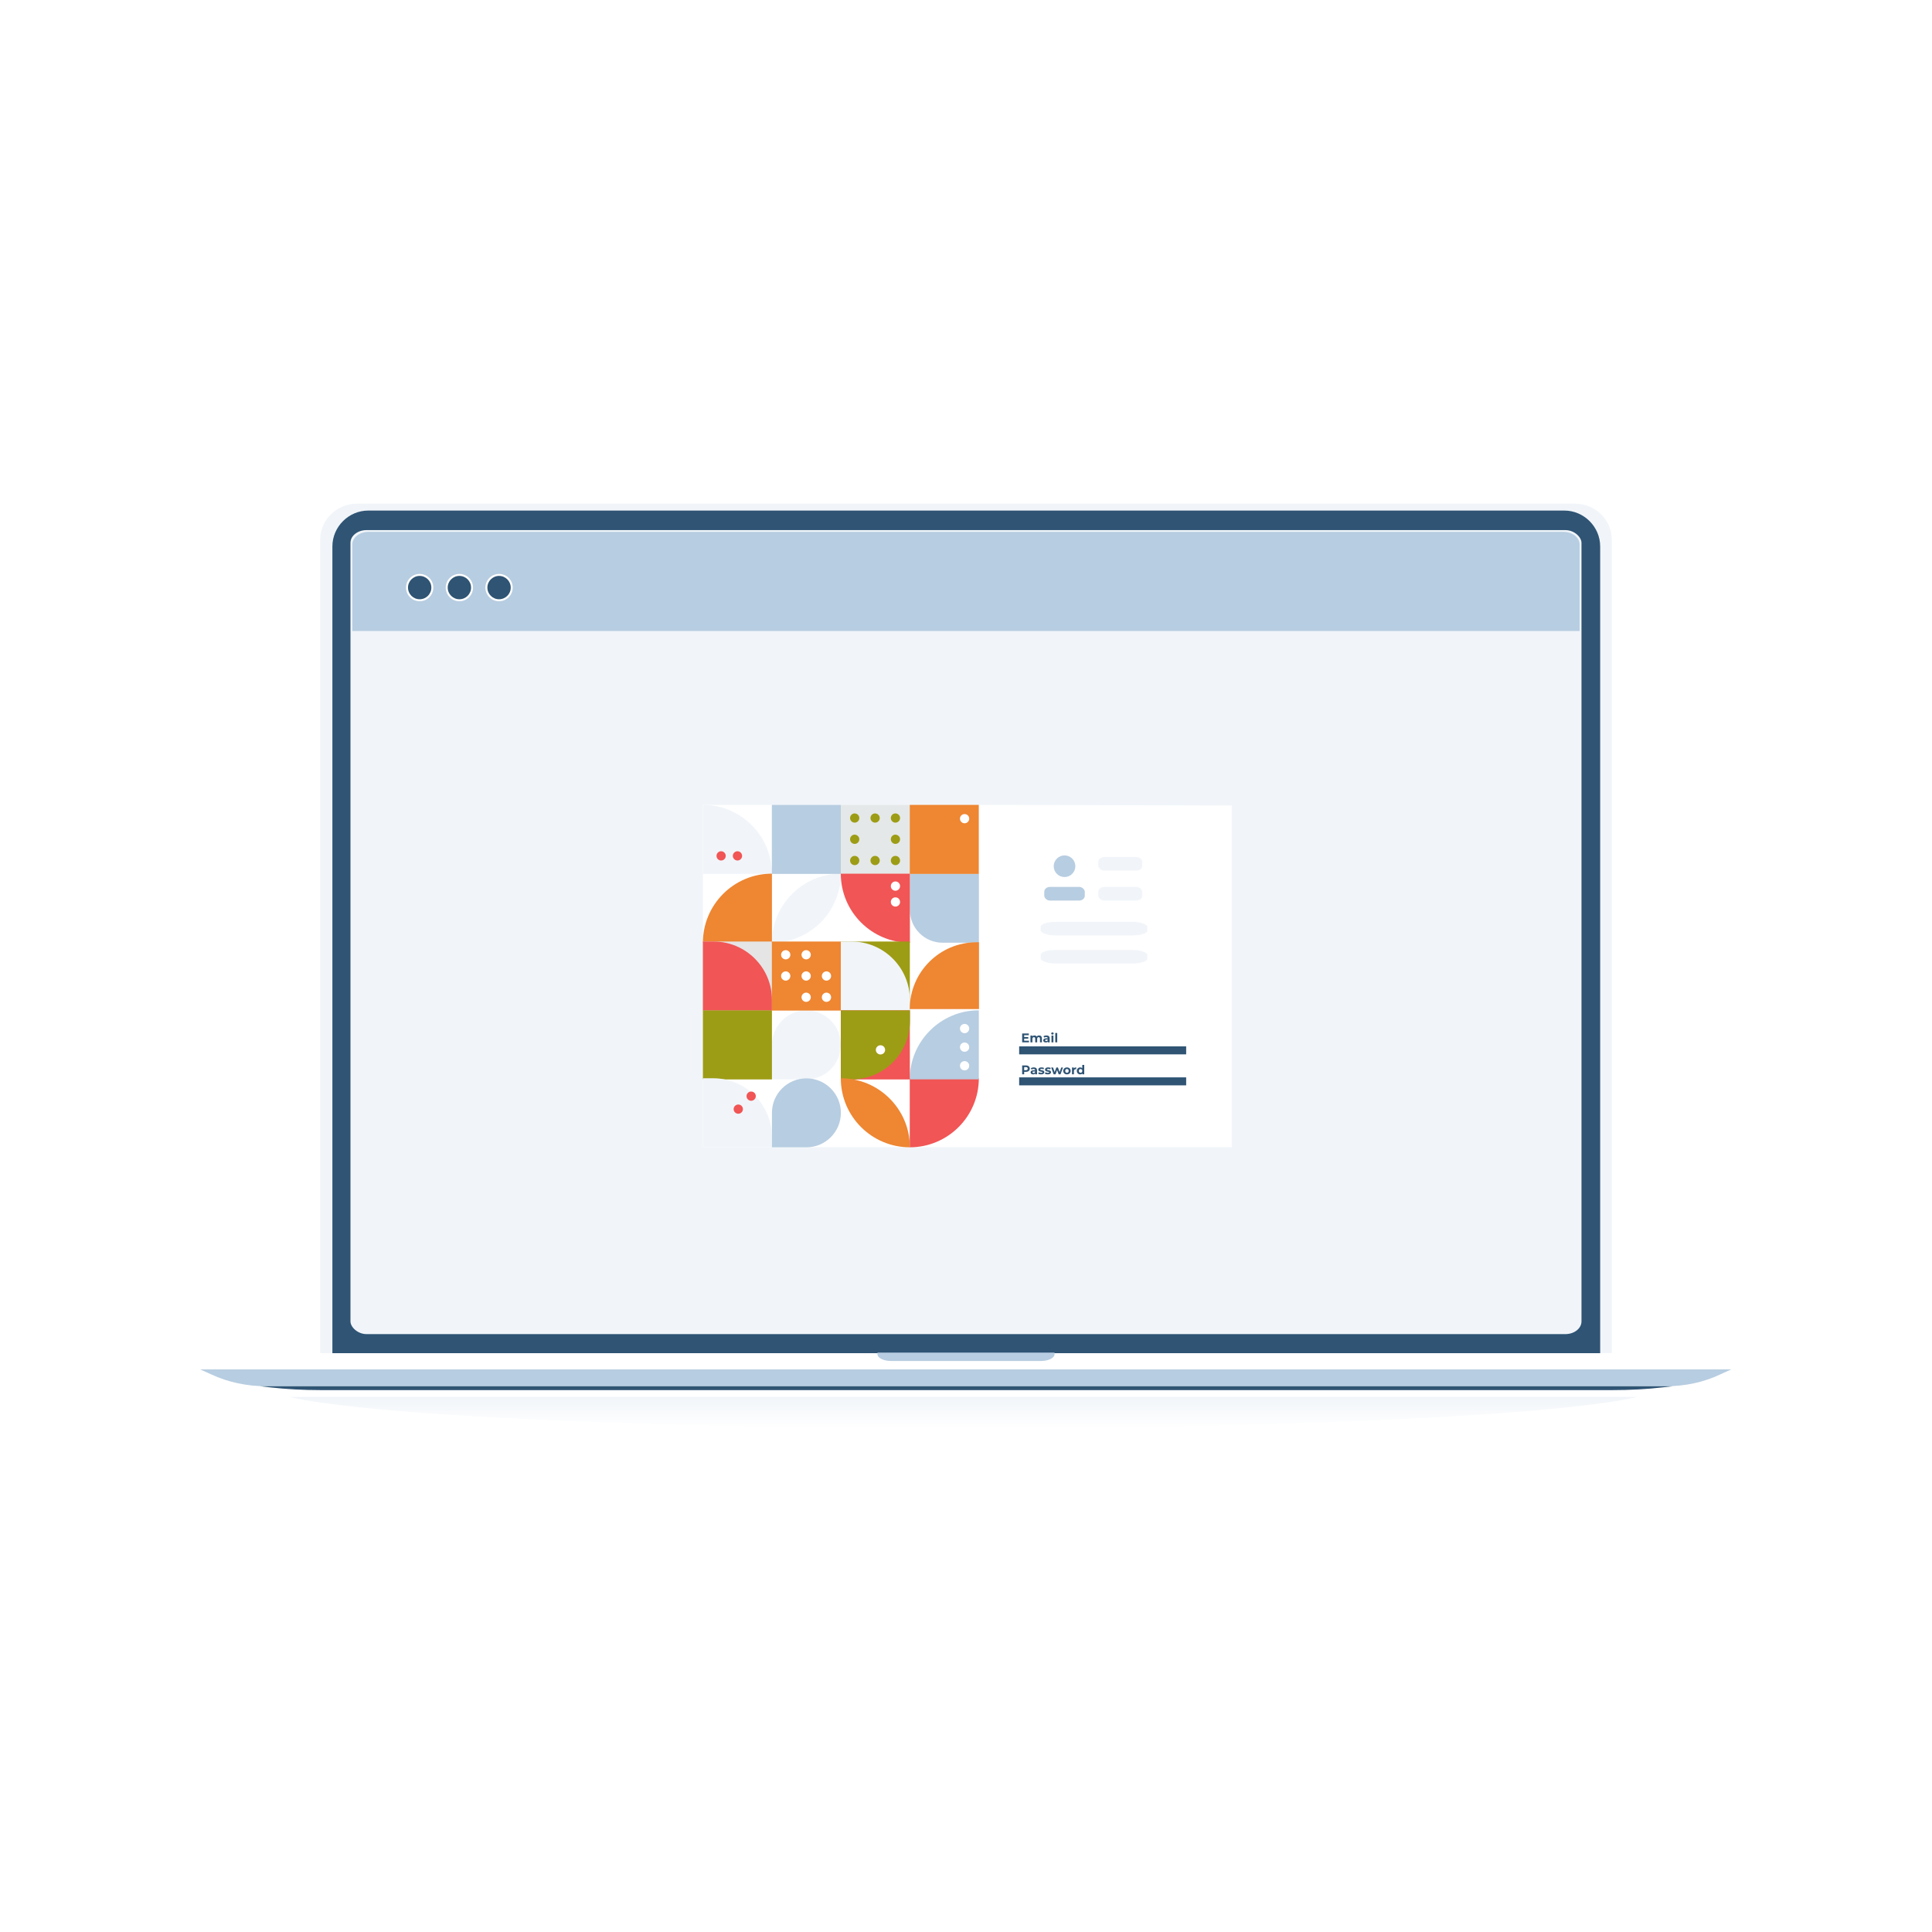<?xml version="1.0" encoding="UTF-8"?>
<!-- Creator: CorelDRAW 2019 (64-Bit) -->
<svg xmlns="http://www.w3.org/2000/svg" xmlns:xlink="http://www.w3.org/1999/xlink" xml:space="preserve" width="450px" height="450px" version="1.1" style="shape-rendering:geometricPrecision; text-rendering:geometricPrecision; image-rendering:optimizeQuality; fill-rule:evenodd; clip-rule:evenodd" viewBox="0 0 450 450">
 <defs>
  <style type="text/css">
   <![CDATA[
    .fil1 {fill:#2F5474}
    .fil13 {fill:#2F5474}
    .fil11 {fill:#9D9C15}
    .fil3 {fill:#B7CDE1}
    .fil6 {fill:#B7CDE1}
    .fil9 {fill:#E4E8E8}
    .fil10 {fill:#E5E5E5}
    .fil8 {fill:#EE8632}
    .fil5 {fill:#F15555}
    .fil0 {fill:#F1F5F9}
    .fil7 {fill:#F1F5F9}
    .fil2 {fill:white}
    .fil12 {fill:#2F5474;fill-rule:nonzero}
    .fil4 {fill:url(#id1)}
   ]]>
  </style>
    <clipPath id="id0">
     <rect x="159.05" y="182.72" width="135.9" height="92.57"></rect>
    </clipPath>
  <linearGradient id="id1" gradientUnits="userSpaceOnUse" x1="224.38" y1="325.37" x2="224.38" y2="332.69">
   <stop offset="0" style="stop-opacity:1; stop-color:#F1F5F9"></stop>
   <stop offset="1" style="stop-opacity:1; stop-color:white"></stop>
  </linearGradient>
 </defs>
 <g id="Слой_x0020_1">
  <g id="_2556112565552">
   <path id="XMLID_155_" class="fil0" d="M375.3 315.39l-300.73 0 0 -189.73c0,-4.56 3.86,-8.35 8.51,-8.35l283.84 0c4.65,0 8.51,3.79 8.51,8.35l0 189.73 -0.13 0z"></path>
   <path id="XMLID_155__0" class="fil1" d="M372.58 317l-295.16 0 0 -189.73c0,-4.56 3.78,-8.35 8.35,-8.35l278.59 0c4.57,0 8.35,3.79 8.35,8.35l0 189.73 -0.13 0z"></path>
   <path id="XMLID_151_" class="fil2" d="M403.38 318.96l-356.76 0 0 -3.26c0,-0.26 0.26,-0.52 0.53,-0.52l355.71 0c0.26,0 0.52,0.26 0.52,0.52l0 3.26z"></path>
   <path id="XMLID_144_" class="fil3" d="M388.11 322.88l-326.22 0c-4.31,0 -8.74,-0.92 -12.66,-2.74l-2.61 -1.18 356.63 0 -2.61 1.18c-3.79,1.82 -8.22,2.74 -12.53,2.74z"></path>
   <path id="XMLID_144__1" class="fil1" d="M375.66 323.78l-301.02 0c-3.97,0 -8.06,-0.21 -11.68,-0.63l-2.4 -0.27 329.07 0 -2.41 0.27c-3.49,0.42 -7.59,0.63 -11.56,0.63z"></path>
   <path class="fil4" d="M224.38 332.69c75.7,0 139.27,-3.11 157,-7.32l-314.01 0c17.73,4.21 81.3,7.32 157.01,7.32z"></path>
   <path id="XMLID_145_" class="fil3" d="M242.49 317l-34.97 0c-1.7,0 -3.14,-0.71 -3.14,-1.56l0 -0.39 41.24 0 0 0.39c0,0.85 -1.44,1.56 -3.13,1.56z"></path>
   <path class="fil2" d="M107.32 129.14l206.2 0c1.53,0 2.77,1.28 2.77,2.84l0 19.54 -211.74 0 0 -19.54c0,-1.56 1.24,-2.84 2.77,-2.84z"></path>
   <rect class="fil0" x="81.63" y="123.47" width="286.73" height="187.27" rx="3.75" ry="2.96"></rect>
   <path class="fil0" d="M271.7 193.91c-0.06,-1.02 -0.66,-1.93 -1.58,-2.36l-43.93 -20.87c-0.76,-0.35 -1.63,-0.35 -2.38,0l-43.93 20.87c-0.92,0.43 -1.52,1.34 -1.58,2.36 -1.29,25.42 4.58,46.63 17.47,63.06 9.83,12.54 21.32,19.25 28.06,22.39 0.74,0.34 1.6,0.34 2.34,0 6.74,-3.14 18.23,-9.85 28.06,-22.39 12.89,-16.43 18.76,-37.64 17.47,-63.06z"></path>
   <g>
    <path class="fil3" d="M85.8 123.88l278.38 0c2.05,0 3.74,1.32 3.74,2.93l0 20.17 -285.86 0 0 -20.17c0,-1.61 1.69,-2.93 3.74,-2.93z"></path>
    <g>
     <circle class="fil2" cx="97.75" cy="136.86" r="3.18"></circle>
     <circle class="fil1" cx="97.75" cy="136.86" r="2.72"></circle>
     <circle class="fil2" cx="107" cy="136.86" r="3.18"></circle>
     <circle class="fil1" cx="107" cy="136.86" r="2.72"></circle>
     <circle class="fil2" cx="116.24" cy="136.86" r="3.18"></circle>
     <circle class="fil1" cx="116.24" cy="136.86" r="2.72"></circle>
    </g>
   </g>
  </g>
  <g id="_2555966824032">
   <g style="clip-path:url(#id0)">
    <image x="159.05" y="182.72" width="135.89" height="92.57"></image>
   </g>
   <path class="fil2" d="M286.89 267.21c0,0 0,-79.59 0,-79.59l-58.88 -0.15 -64.29 0 0 79.74 123.17 0z"></path>
   <path class="fil5" d="M211.9 267.23l0 0 0 -16.08 16.09 0 0 0c0,8.88 -7.21,16.08 -16.09,16.08z"></path>
   <path class="fil6" d="M227.99 251.4l-16.09 0 0 0c0,-8.87 7.21,-16.08 16.09,-16.08l0 0 0 16.08z"></path>
   <path class="fil7" d="M179.8 203.56l-16.08 0 0 -16.09 0 0c8.89,0 16.08,7.21 16.08,16.09l0 0z"></path>
   <path class="fil7" d="M179.78 219.58l0 0 0 0c0,-8.88 7.21,-16.09 16.08,-16.09l0 0 0 0c0,8.88 -7.2,16.09 -16.08,16.09z"></path>
   <path class="fil8" d="M179.8 219.58l-16.08 0 0 0c0,-8.88 7.2,-16.09 16.08,-16.09l0 0 0 16.09z"></path>
   <rect class="fil6" x="179.78" y="187.47" width="16.08" height="16.08"></rect>
   <rect class="fil9" x="195.84" y="187.47" width="16.08" height="16.08"></rect>
   <path class="fil6" d="M227.99 219.58l-8.44 0c-4.22,0 -7.62,-3.43 -7.62,-7.63l0 -8.44 16.08 0 0 16.07 -0.02 0z"></path>
   <path class="fil5" d="M211.93 219.58l0 0c-8.88,0 -16.09,-7.21 -16.09,-16.09l0 0 16.09 0 0 16.09z"></path>
   <rect class="fil8" x="211.9" y="187.47" width="16.08" height="16.08"></rect>
   <rect class="fil10" x="163.72" y="219.3" width="16.08" height="16.08"></rect>
   <path class="fil5" d="M179.8 235.38l-16.08 0 0 -16.08 2.49 0c7.5,0 13.59,6.09 13.59,13.59l0 2.49z"></path>
   <path class="fil7" d="M187.83 251.4l-8.03 0 0 -8.03c0,-4.44 3.59,-8.03 8.03,-8.03l0 0c4.44,0 8.03,3.59 8.03,8.03l0 0c0,4.44 -3.59,8.03 -8.03,8.03z"></path>
   <rect class="fil11" x="163.72" y="235.34" width="16.08" height="16.08"></rect>
   <rect class="fil8" x="179.78" y="219.3" width="16.08" height="16.08"></rect>
   <rect class="fil11" x="195.84" y="219.3" width="16.08" height="16.08"></rect>
   <path class="fil7" d="M211.93 235.38l-16.09 0 0 -16.08 2.5 0c7.5,0 13.59,6.09 13.59,13.59l0 2.49z"></path>
   <rect class="fil5" x="195.84" y="235.34" width="16.08" height="16.08"></rect>
   <path class="fil11" d="M198.36 251.42l-2.5 0 0 -16.08 16.09 0 0 2.5c-0.02,7.5 -6.11,13.58 -13.59,13.58z"></path>
   <path class="fil7" d="M179.8 267.23l-16.08 0 0 -16.08 2.41 0c7.54,0 13.67,6.13 13.67,13.67l0 2.41z"></path>
   <path class="fil6" d="M187.83 267.23l-8.03 0 0 -8.03c0,-4.43 3.59,-8.03 8.03,-8.03l0 0c4.44,0 8.03,3.6 8.03,8.03l0 0c0,4.42 -3.59,8.03 -8.03,8.03z"></path>
   <path class="fil11" d="M200.15 190.54c0,0.59 -0.48,1.07 -1.08,1.07 -0.59,0 -1.07,-0.48 -1.07,-1.07 0,-0.6 0.48,-1.08 1.07,-1.08 0.6,0.02 1.08,0.48 1.08,1.08z"></path>
   <path class="fil11" d="M204.91 190.54c0,0.59 -0.49,1.07 -1.08,1.07 -0.59,0 -1.08,-0.48 -1.08,-1.07 0,-0.6 0.49,-1.08 1.08,-1.08 0.59,0.02 1.08,0.48 1.08,1.08z"></path>
   <path class="fil11" d="M209.64 190.54c0,0.59 -0.48,1.07 -1.08,1.07 -0.59,0 -1.07,-0.48 -1.07,-1.07 0,-0.6 0.48,-1.08 1.07,-1.08 0.62,0.02 1.08,0.48 1.08,1.08z"></path>
   <path class="fil11" d="M200.15 195.48c0,0.59 -0.48,1.08 -1.08,1.08 -0.59,0 -1.07,-0.49 -1.07,-1.08 0,-0.59 0.48,-1.08 1.07,-1.08 0.6,0.03 1.08,0.49 1.08,1.08z"></path>
   <path class="fil11" d="M209.64 195.48c0,0.59 -0.48,1.08 -1.08,1.08 -0.59,0 -1.07,-0.49 -1.07,-1.08 0,-0.59 0.48,-1.08 1.07,-1.08 0.62,0.03 1.08,0.49 1.08,1.08z"></path>
   <path class="fil11" d="M200.15 200.43c0,0.59 -0.48,1.08 -1.08,1.08 -0.59,0 -1.07,-0.49 -1.07,-1.08 0,-0.59 0.48,-1.08 1.07,-1.08 0.6,0 1.08,0.49 1.08,1.08z"></path>
   <path class="fil11" d="M204.91 200.43c0,0.59 -0.49,1.08 -1.08,1.08 -0.59,0 -1.08,-0.49 -1.08,-1.08 0,-0.59 0.49,-1.08 1.08,-1.08 0.59,0 1.08,0.49 1.08,1.08z"></path>
   <path class="fil11" d="M209.64 200.43c0,0.59 -0.48,1.08 -1.08,1.08 -0.59,0 -1.07,-0.49 -1.07,-1.08 0,-0.59 0.48,-1.08 1.07,-1.08 0.62,0 1.08,0.49 1.08,1.08z"></path>
   <path class="fil2" d="M184.09 222.39c0,0.59 -0.49,1.07 -1.08,1.07 -0.59,0 -1.08,-0.48 -1.08,-1.07 0,-0.6 0.49,-1.08 1.08,-1.08 0.59,0 1.08,0.48 1.08,1.08z"></path>
   <path class="fil2" d="M188.85 222.39c0,0.59 -0.49,1.07 -1.08,1.07 -0.59,0 -1.08,-0.48 -1.08,-1.07 0,-0.6 0.49,-1.08 1.08,-1.08 0.59,0 1.08,0.48 1.08,1.08z"></path>
   <path class="fil5" d="M176.04 255.31c0,0.6 -0.49,1.08 -1.08,1.08 -0.59,0 -1.08,-0.48 -1.08,-1.08 0,-0.59 0.49,-1.07 1.08,-1.07 0.61,0 1.08,0.48 1.08,1.07z"></path>
   <path class="fil5" d="M173.04 258.34c0,0.59 -0.49,1.07 -1.08,1.07 -0.59,0 -1.08,-0.48 -1.08,-1.07 0,-0.59 0.49,-1.08 1.08,-1.08 0.59,0 1.08,0.46 1.08,1.08z"></path>
   <path class="fil5" d="M169.04 199.35c0,0.59 -0.48,1.08 -1.08,1.08 -0.59,0 -1.07,-0.49 -1.07,-1.08 0,-0.59 0.48,-1.08 1.07,-1.08 0.6,0 1.08,0.49 1.08,1.08z"></path>
   <path class="fil5" d="M172.85 199.35c0,0.59 -0.49,1.08 -1.08,1.08 -0.59,0 -1.08,-0.49 -1.08,-1.08 0,-0.59 0.49,-1.08 1.08,-1.08 0.59,0 1.08,0.49 1.08,1.08z"></path>
   <circle class="fil2" cx="224.67" cy="239.57" r="1.08"></circle>
   <path class="fil2" d="M225.75 190.68c0,0.6 -0.49,1.08 -1.08,1.08 -0.59,0 -1.08,-0.48 -1.08,-1.08 0,-0.59 0.49,-1.07 1.08,-1.07 0.59,0 1.08,0.48 1.08,1.07z"></path>
   <circle class="fil2" cx="224.67" cy="243.9" r="1.08"></circle>
   <circle class="fil2" cx="224.67" cy="248.23" r="1.08"></circle>
   <path class="fil2" d="M184.09 227.33c0,0.59 -0.49,1.08 -1.08,1.08 -0.59,0 -1.08,-0.49 -1.08,-1.08 0,-0.59 0.49,-1.08 1.08,-1.08 0.59,0 1.08,0.49 1.08,1.08z"></path>
   <path class="fil2" d="M188.85 227.33c0,0.59 -0.49,1.08 -1.08,1.08 -0.59,0 -1.08,-0.49 -1.08,-1.08 0,-0.59 0.49,-1.08 1.08,-1.08 0.59,0 1.08,0.49 1.08,1.08z"></path>
   <path class="fil2" d="M206.16 244.54c0,0.59 -0.49,1.07 -1.08,1.07 -0.59,0 -1.08,-0.48 -1.08,-1.07 0,-0.6 0.49,-1.08 1.08,-1.08 0.61,0 1.08,0.48 1.08,1.08z"></path>
   <path class="fil2" d="M193.58 227.33c0,0.59 -0.49,1.08 -1.08,1.08 -0.59,0 -1.08,-0.49 -1.08,-1.08 0,-0.59 0.49,-1.08 1.08,-1.08 0.59,0 1.08,0.49 1.08,1.08z"></path>
   <path class="fil2" d="M209.64 206.39c0,0.59 -0.48,1.08 -1.08,1.08 -0.59,0 -1.07,-0.49 -1.07,-1.08 0,-0.59 0.48,-1.08 1.07,-1.08 0.62,0 1.08,0.49 1.08,1.08z"></path>
   <path class="fil2" d="M209.64 210.09c0,0.59 -0.48,1.07 -1.08,1.07 -0.59,0 -1.07,-0.48 -1.07,-1.07 0,-0.6 0.48,-1.08 1.07,-1.08 0.62,0 1.08,0.48 1.08,1.08z"></path>
   <path class="fil2" d="M188.85 232.28c0,0.59 -0.49,1.08 -1.08,1.08 -0.59,0 -1.08,-0.49 -1.08,-1.08 0,-0.59 0.49,-1.08 1.08,-1.08 0.59,0 1.08,0.49 1.08,1.08z"></path>
   <path class="fil2" d="M193.58 232.28c0,0.59 -0.49,1.08 -1.08,1.08 -0.59,0 -1.08,-0.49 -1.08,-1.08 0,-0.59 0.49,-1.08 1.08,-1.08 0.59,0 1.08,0.49 1.08,1.08z"></path>
   <path class="fil8" d="M211.93 267.23l0 0c-8.88,0 -16.09,-7.2 -16.09,-16.08l0 0 0 0c8.88,0 16.09,7.21 16.09,16.08l0 0z"></path>
   <path class="fil8" d="M228.03 235.03l-16.13 0 0 0c0,-8.59 6.96,-15.56 15.56,-15.56l0.57 0 0 15.56z"></path>
   <circle class="fil6" cx="247.95" cy="201.76" r="2.52"></circle>
   <rect class="fil6" x="243.23" y="206.58" width="9.44" height="3.18" rx="1.31" ry="1.13"></rect>
   <rect class="fil7" x="242.39" y="214.71" width="24.85" height="3.18" rx="3.46" ry="1.13"></rect>
   <rect class="fil7" x="242.39" y="221.25" width="24.85" height="3.18" rx="3.46" ry="1.13"></rect>
   <rect class="fil7" x="255.81" y="206.58" width="10.26" height="3.18" rx="1.43" ry="1.13"></rect>
   <rect class="fil7" x="255.81" y="199.61" width="10.26" height="3.18" rx="1.43" ry="1.13"></rect>
   <g>
    <polygon class="fil12" points="239.67,242.4 239.67,242.78 238.08,242.78 238.08,240.72 239.63,240.72 239.63,241.11 238.55,241.11 238.55,241.55 239.5,241.55 239.5,241.92 238.55,241.92 238.55,242.4 "></polygon>
    <path id="1" class="fil12" d="M242.04 241.18c0.19,0 0.35,0.05 0.47,0.17 0.11,0.12 0.17,0.29 0.17,0.52l0 0.91 -0.45 0 0 -0.83c0,-0.13 -0.03,-0.22 -0.08,-0.28 -0.05,-0.07 -0.13,-0.1 -0.22,-0.1 -0.11,0 -0.2,0.04 -0.26,0.11 -0.06,0.07 -0.09,0.17 -0.09,0.31l0 0.79 -0.46 0 0 -0.83c0,-0.25 -0.1,-0.38 -0.3,-0.38 -0.11,0 -0.19,0.04 -0.25,0.11 -0.07,0.07 -0.1,0.17 -0.1,0.31l0 0.79 -0.46 0 0 -1.58 0.44 0 0 0.18c0.06,-0.07 0.13,-0.12 0.22,-0.15 0.08,-0.04 0.18,-0.05 0.28,-0.05 0.11,0 0.21,0.02 0.3,0.06 0.09,0.05 0.16,0.11 0.22,0.19 0.06,-0.08 0.14,-0.14 0.24,-0.19 0.1,-0.04 0.21,-0.06 0.33,-0.06z"></path>
    <path id="2" class="fil12" d="M243.73 241.18c0.25,0 0.43,0.05 0.57,0.17 0.13,0.12 0.19,0.29 0.19,0.53l0 0.9 -0.43 0 0 -0.2c-0.08,0.15 -0.24,0.22 -0.48,0.22 -0.12,0 -0.22,-0.02 -0.31,-0.06 -0.09,-0.04 -0.16,-0.1 -0.21,-0.17 -0.04,-0.07 -0.07,-0.15 -0.07,-0.25 0,-0.14 0.06,-0.26 0.17,-0.34 0.11,-0.09 0.28,-0.13 0.51,-0.13l0.36 0c0,-0.1 -0.03,-0.18 -0.09,-0.23 -0.06,-0.05 -0.15,-0.08 -0.27,-0.08 -0.08,0 -0.17,0.01 -0.25,0.04 -0.08,0.03 -0.15,0.06 -0.2,0.11l-0.17 -0.32c0.09,-0.06 0.19,-0.11 0.31,-0.14 0.12,-0.04 0.24,-0.05 0.37,-0.05zm-0.03 1.31c0.07,0 0.14,-0.01 0.2,-0.05 0.07,-0.04 0.11,-0.09 0.13,-0.16l0 -0.16 -0.31 0c-0.19,0 -0.28,0.06 -0.28,0.18 0,0.06 0.02,0.11 0.07,0.14 0.04,0.04 0.11,0.05 0.19,0.05z"></path>
    <path id="3" class="fil12" d="M244.91 241.2l0.45 0 0 1.58 -0.45 0 0 -1.58zm0.23 -0.22c-0.09,0 -0.16,-0.03 -0.21,-0.07 -0.05,-0.05 -0.08,-0.11 -0.08,-0.19 0,-0.07 0.03,-0.13 0.08,-0.18 0.05,-0.05 0.12,-0.07 0.21,-0.07 0.08,0 0.15,0.02 0.2,0.07 0.05,0.05 0.08,0.1 0.08,0.17 0,0.08 -0.03,0.14 -0.08,0.19 -0.05,0.05 -0.12,0.08 -0.2,0.08z"></path>
    <polygon id="4" class="fil12" points="245.79,240.6 246.25,240.6 246.25,242.78 245.79,242.78 "></polygon>
    <path class="fil12" d="M238.97 248.16c0.18,0 0.34,0.03 0.47,0.09 0.13,0.07 0.24,0.15 0.31,0.26 0.07,0.12 0.11,0.25 0.11,0.4 0,0.15 -0.04,0.28 -0.11,0.39 -0.07,0.12 -0.18,0.2 -0.31,0.26 -0.13,0.06 -0.29,0.09 -0.47,0.09l-0.42 0 0 0.57 -0.47 0 0 -2.06 0.89 0zm-0.03 1.11c0.14,0 0.25,-0.03 0.33,-0.1 0.07,-0.06 0.11,-0.15 0.11,-0.26 0,-0.12 -0.04,-0.2 -0.11,-0.27 -0.08,-0.06 -0.19,-0.09 -0.33,-0.09l-0.39 0 0 0.72 0.39 0z"></path>
    <path id="1" class="fil12" d="M240.79 248.62c0.24,0 0.43,0.05 0.56,0.17 0.13,0.12 0.2,0.29 0.2,0.53l0 0.9 -0.43 0 0 -0.2c-0.09,0.15 -0.25,0.22 -0.48,0.22 -0.12,0 -0.23,-0.02 -0.32,-0.06 -0.09,-0.04 -0.16,-0.1 -0.2,-0.17 -0.05,-0.07 -0.07,-0.15 -0.07,-0.24 0,-0.15 0.05,-0.27 0.16,-0.35 0.11,-0.09 0.28,-0.13 0.52,-0.13l0.36 0c0,-0.1 -0.03,-0.18 -0.09,-0.23 -0.06,-0.05 -0.15,-0.08 -0.27,-0.08 -0.09,0 -0.17,0.01 -0.25,0.04 -0.08,0.03 -0.15,0.06 -0.21,0.11l-0.16 -0.32c0.08,-0.06 0.19,-0.11 0.31,-0.14 0.12,-0.04 0.24,-0.05 0.37,-0.05zm-0.04 1.32c0.08,0 0.15,-0.02 0.21,-0.06 0.06,-0.04 0.1,-0.09 0.13,-0.16l0 -0.16 -0.31 0c-0.19,0 -0.29,0.06 -0.29,0.18 0,0.06 0.03,0.11 0.07,0.14 0.05,0.04 0.11,0.06 0.19,0.06z"></path>
    <path id="2" class="fil12" d="M242.49 250.24c-0.13,0 -0.26,-0.01 -0.38,-0.04 -0.13,-0.04 -0.23,-0.08 -0.3,-0.13l0.15 -0.33c0.07,0.05 0.16,0.09 0.26,0.11 0.1,0.03 0.2,0.05 0.29,0.05 0.19,0 0.29,-0.05 0.29,-0.15 0,-0.04 -0.02,-0.07 -0.08,-0.09 -0.05,-0.02 -0.13,-0.04 -0.24,-0.05 -0.13,-0.02 -0.24,-0.05 -0.32,-0.07 -0.09,-0.03 -0.16,-0.07 -0.22,-0.14 -0.06,-0.06 -0.09,-0.15 -0.09,-0.27 0,-0.1 0.03,-0.19 0.08,-0.27 0.06,-0.08 0.15,-0.14 0.26,-0.18 0.11,-0.04 0.24,-0.06 0.39,-0.06 0.11,0 0.22,0.01 0.33,0.03 0.11,0.03 0.2,0.06 0.28,0.1l-0.16 0.33c-0.14,-0.08 -0.29,-0.12 -0.45,-0.12 -0.1,0 -0.17,0.02 -0.22,0.04 -0.05,0.03 -0.07,0.07 -0.07,0.11 0,0.05 0.02,0.08 0.07,0.1 0.06,0.02 0.14,0.04 0.26,0.06 0.13,0.02 0.23,0.04 0.31,0.07 0.09,0.02 0.16,0.07 0.22,0.13 0.06,0.07 0.09,0.16 0.09,0.27 0,0.1 -0.03,0.19 -0.09,0.26 -0.06,0.08 -0.14,0.14 -0.26,0.18 -0.11,0.04 -0.24,0.06 -0.4,0.06z"></path>
    <path id="3" class="fil12" d="M244.05 250.24c-0.13,0 -0.26,-0.01 -0.38,-0.04 -0.13,-0.04 -0.23,-0.08 -0.3,-0.13l0.15 -0.33c0.07,0.05 0.16,0.09 0.26,0.11 0.1,0.03 0.2,0.05 0.29,0.05 0.2,0 0.29,-0.05 0.29,-0.15 0,-0.04 -0.02,-0.07 -0.08,-0.09 -0.05,-0.02 -0.13,-0.04 -0.24,-0.05 -0.13,-0.02 -0.24,-0.05 -0.32,-0.07 -0.09,-0.03 -0.16,-0.07 -0.22,-0.14 -0.06,-0.06 -0.09,-0.15 -0.09,-0.27 0,-0.1 0.03,-0.19 0.08,-0.27 0.06,-0.08 0.15,-0.14 0.26,-0.18 0.11,-0.04 0.24,-0.06 0.39,-0.06 0.11,0 0.22,0.01 0.33,0.03 0.11,0.03 0.2,0.06 0.28,0.1l-0.16 0.33c-0.13,-0.08 -0.29,-0.12 -0.45,-0.12 -0.1,0 -0.17,0.02 -0.22,0.04 -0.05,0.03 -0.07,0.07 -0.07,0.11 0,0.05 0.02,0.08 0.07,0.1 0.06,0.02 0.14,0.04 0.26,0.06 0.13,0.02 0.23,0.04 0.31,0.07 0.09,0.02 0.16,0.07 0.22,0.13 0.06,0.07 0.09,0.16 0.09,0.27 0,0.1 -0.03,0.19 -0.09,0.26 -0.06,0.08 -0.14,0.14 -0.25,0.18 -0.12,0.04 -0.25,0.06 -0.41,0.06z"></path>
    <polygon id="4" class="fil12" points="247.59,248.64 247.02,250.22 246.58,250.22 246.22,249.24 245.85,250.22 245.41,250.22 244.84,248.64 245.28,248.64 245.65,249.71 246.04,248.64 246.42,248.64 246.8,249.71 247.19,248.64 "></polygon>
    <path id="5" class="fil12" d="M248.51 250.24c-0.16,0 -0.31,-0.03 -0.45,-0.1 -0.13,-0.07 -0.23,-0.17 -0.3,-0.29 -0.08,-0.12 -0.12,-0.26 -0.12,-0.42 0,-0.16 0.04,-0.3 0.12,-0.42 0.07,-0.12 0.17,-0.22 0.3,-0.29 0.14,-0.07 0.29,-0.1 0.45,-0.1 0.17,0 0.32,0.03 0.45,0.1 0.13,0.07 0.23,0.17 0.31,0.29 0.07,0.12 0.11,0.26 0.11,0.42 0,0.16 -0.04,0.3 -0.11,0.42 -0.08,0.12 -0.18,0.22 -0.31,0.29 -0.13,0.07 -0.28,0.1 -0.45,0.1zm0 -0.37c0.12,0 0.22,-0.04 0.29,-0.12 0.08,-0.08 0.12,-0.19 0.12,-0.32 0,-0.13 -0.04,-0.24 -0.12,-0.32 -0.07,-0.08 -0.17,-0.12 -0.29,-0.12 -0.11,0 -0.21,0.04 -0.29,0.12 -0.07,0.08 -0.11,0.19 -0.11,0.32 0,0.13 0.04,0.24 0.11,0.32 0.08,0.08 0.18,0.12 0.29,0.12z"></path>
    <path id="6" class="fil12" d="M250.12 248.85c0.06,-0.08 0.13,-0.14 0.22,-0.17 0.1,-0.04 0.21,-0.06 0.33,-0.06l0 0.42c-0.05,0 -0.09,-0.01 -0.11,-0.01 -0.13,0 -0.23,0.04 -0.3,0.11 -0.08,0.08 -0.12,0.19 -0.12,0.33l0 0.75 -0.45 0 0 -1.58 0.43 0 0 0.21z"></path>
    <path id="7" class="fil12" d="M252.54 248.04l0 2.18 -0.44 0 0 -0.18c-0.12,0.14 -0.28,0.2 -0.5,0.2 -0.14,0 -0.28,-0.03 -0.4,-0.1 -0.12,-0.06 -0.21,-0.16 -0.28,-0.28 -0.07,-0.12 -0.11,-0.27 -0.11,-0.43 0,-0.16 0.04,-0.31 0.11,-0.43 0.07,-0.12 0.16,-0.22 0.28,-0.28 0.12,-0.07 0.26,-0.1 0.4,-0.1 0.21,0 0.36,0.06 0.48,0.19l0 -0.77 0.46 0zm-0.86 1.83c0.12,0 0.22,-0.04 0.29,-0.12 0.08,-0.08 0.12,-0.19 0.12,-0.32 0,-0.13 -0.04,-0.24 -0.12,-0.32 -0.07,-0.08 -0.17,-0.12 -0.29,-0.12 -0.11,0 -0.21,0.04 -0.29,0.12 -0.07,0.08 -0.11,0.19 -0.11,0.32 0,0.13 0.04,0.24 0.11,0.32 0.08,0.08 0.18,0.12 0.29,0.12z"></path>
    <g>
     <rect class="fil13" x="237.38" y="243.72" width="38.9" height="1.86"></rect>
     <rect class="fil13" x="237.38" y="250.94" width="38.9" height="1.86"></rect>
    </g>
   </g>
  </g>
 </g>
</svg>
